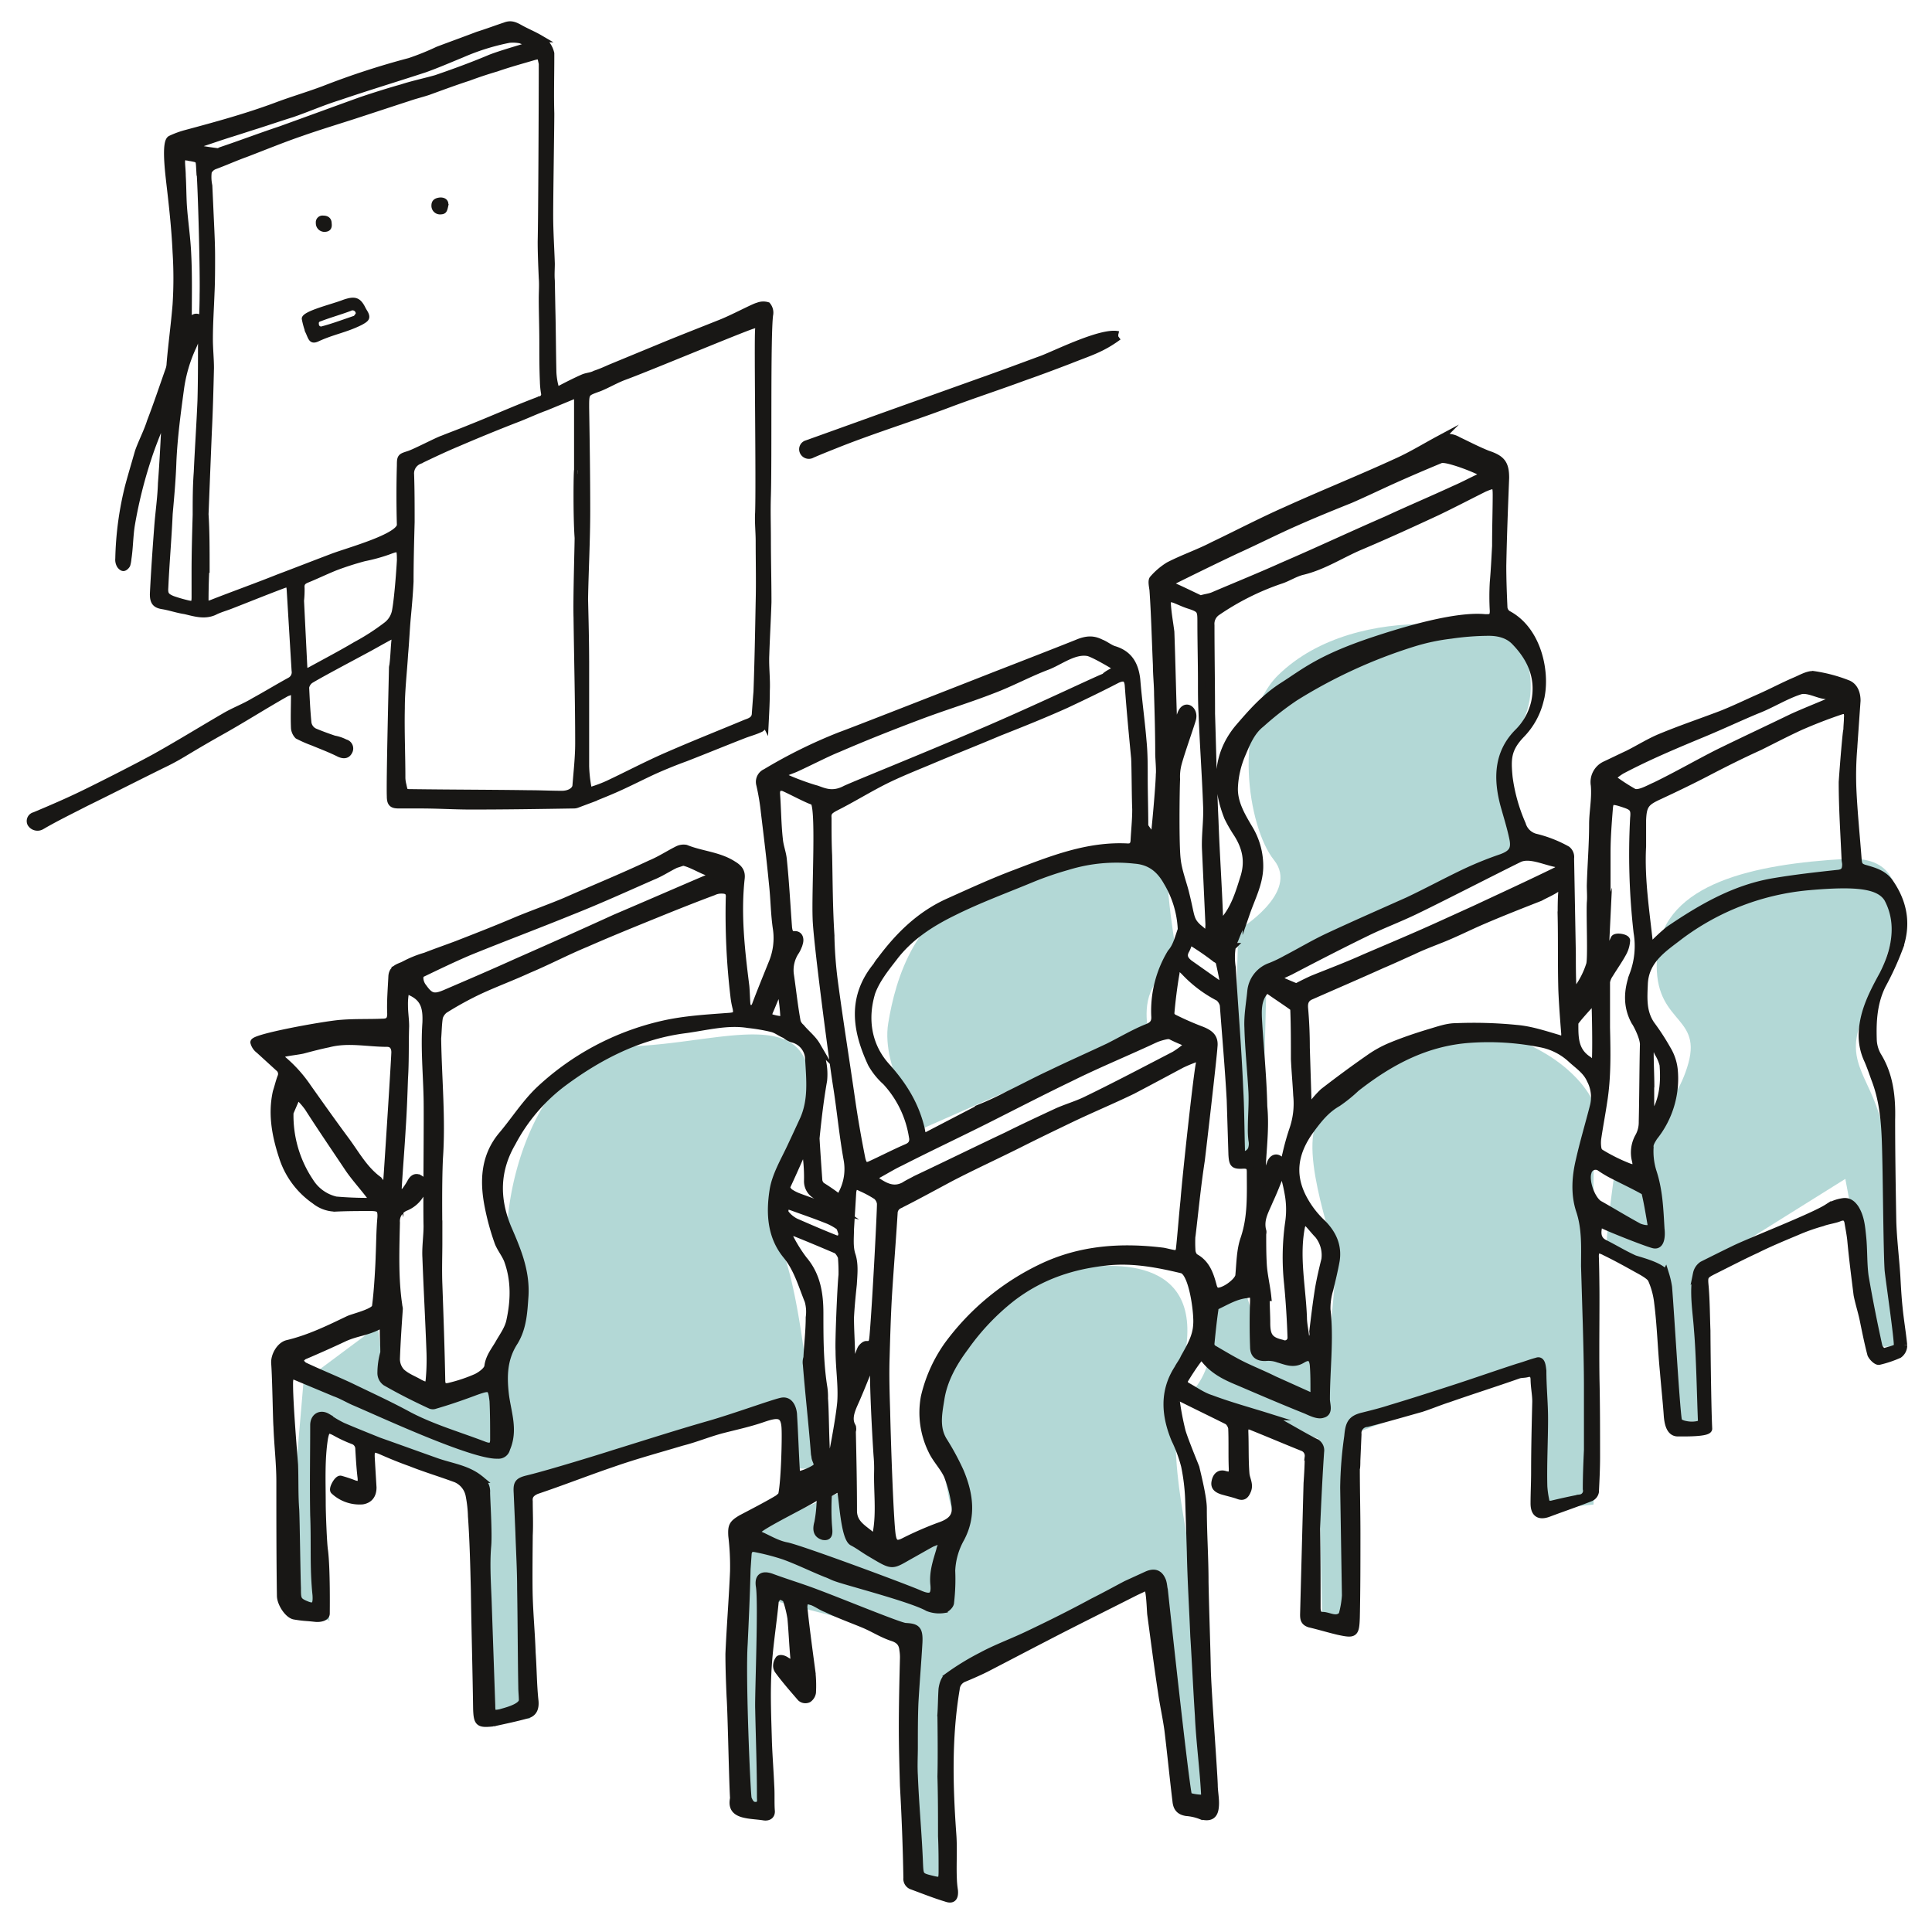 <svg id="LÖSUNGEN" xmlns="http://www.w3.org/2000/svg" viewBox="0 0 520 520"><defs><style>.cls-1{fill:#b3d8d6;}.cls-2,.cls-3{fill:#181715;stroke:#181715;stroke-miterlimit:10;fill-rule:evenodd;}.cls-2{stroke-width:2px;}</style></defs><path class="cls-1" d="M101.66,356.93l2,15,31.88,1.7a115,115,0,0,0,1.23-34.7c-2.47-18.12,8.21-56.54,32.81-57.31s49-11.78,48.42,12.08c-.46,23.86-15.31,28-8.5,40.59,6.8,12.39,10.21,61.18,10.21,61.18l-9-.46,1.55-16.58-69.94,19.83.31,64.44-13.46-1.54-2.63-61L84.8,383.89l3.87,52.35-12.07-4.8,5.1-59.64Z"/><path class="cls-1" d="M248.19,303.8s-11.14-16-9.13-28.35,7.42-30.36,26.15-37.18c19-7,47.5-20.13,49-.93,1.4,19.37,4.64,20.61-1.39,25.41S309,277,309,277Z"/><path class="cls-1" d="M331.58,310.93l1.7-60.57s16.71-10.07,9.6-18.9S331.58,194,344,181.73c21.35-20.91,63.75-13.94,66.53-5.57s1.86,16.42-4.64,24.16,2.78,31.14,2.78,31.14l-67.76,31.13-1.24,49.73Z"/><path class="cls-1" d="M226.37,401.55l3.25,13.16,13.61.16,15.17-.78s-11.14-31.6-.78-48.33,16.4-21.37,28.63-23.7c12.22-2.48,38.37-4.65,32.49,23.55-6,28.19,1.39,43.06,2.48,62.58.92,19.52,6.49,58.25,6.49,58.25L319.82,488l-7.73-65.06-56.63,28.35,1.85,57.63-11.45-1.24V440.58L209,431l-5.26,54.84-3.09,2.63-2.79-74.67Z"/><path class="cls-1" d="M335.45,348.41l5.26,17.2,16.4.93s2.63-22.46,2.32-27.42c-.31-5.11-11.45-33-3.09-39.81s35.28-25.1,50.75-19.83,25.84,17.66,22.9,26.95c-2.63,9.14.31,34.7.46,41.36,0,6.51-1.55,57.16-1.55,57.16l-15.31,1.55.77-39.34-51.68,19.36,2.17,49-9-.62-1.08-47.71-35.28-11.62s3.1-1.7,5.26-7.59c2.17-5.73,2-15.33,2-15.33Z"/><path class="cls-1" d="M434.47,316.35s-2.16,14.87-2,18.59c.31,3.56,15.47,8.05,15.47,8.05l3.41,39.35,6.34.46L458.76,341l37.91-23.7,8.51,45.07,4.8.16s-.47-44.15-3.1-58.09c-2.63-14.1-10.83-17.82-5.72-30.05s20.42-44.62-4.33-43.22-48.74,6.5-50.75,25.4c-1.86,19.06,12.07,16.11,8.35,29.59s-13.92,17.5-10.67,23.24c3.56,5.73-9.29,7-9.29,7Z"/><path class="cls-2" d="M226.83,392.25a8.62,8.62,0,0,1-.31-1.55,9.16,9.16,0,0,1-.77,1.86,2.74,2.74,0,0,0-.15,1.09c0,.15.31.46.62.62.15,0,.46-.31.61-.47.16-.31,0-.62,0-1.55Zm85.41-165.44c.16.62,0,1.24.16,1.7a8.57,8.57,0,0,0,1.08,1.24,5.4,5.4,0,0,1,.31-1.55,2.18,2.18,0,0,0-.16-1.39c-.15-1.08-.31-2.32-.46-3.41C312.86,224.64,312.55,225.88,312.24,226.81Zm-101.19,47.4a50.55,50.55,0,0,0-.77-7c0-.31-.47-.62-.62-.77-.16.31-.46.46-.46.77-.78,1.71-1.4,3.41-2.17,5.11-.31.93-.16,1.55.77,1.71a12.87,12.87,0,0,0,2.32.46C210.28,274.68,210.9,274.37,211.05,274.21Zm233.18,18.5,0,6.77c0,.31.31.62.47.93.15-.31,1.26-1.88,1.42-2.19,1.7-3.71,1.85-7.74,1.55-11.62a11.63,11.63,0,0,0-1.4-3.25c-.15-.15-.76-2.64-.92-2.79,0,.31-1.26,2.42-1.26,2.58,0,3.25.18,6.39.18,9.34ZM226.68,332c-.31-.77-.47-1.7-.93-2a15.1,15.1,0,0,0-3.56-1.86c-3.09-1.24-6.34-2.32-9.28-3.41-.47-.15-1.08-.15-1.7-.31.15.78-.16,1.71.15,2.17a8,8,0,0,0,2.79,2.32c3.56,1.55,7.11,3.1,10.67,4.5C226.06,333.85,226.52,333.23,226.68,332Zm93.61-79.31a2.52,2.52,0,0,0-.31.77,9.1,9.1,0,0,1-.78,2.17c-.92,1.55-.46,2.64.93,3.72l8.51,6c.16.16.78-.31.78-.31-.31-2-.78-4.18-1.24-6.19a2.36,2.36,0,0,0-.93-.78,70.46,70.46,0,0,0-6-4.18,3.28,3.28,0,0,0-.93-1.24ZM429.37,270.8a8.45,8.45,0,0,1,0-2,8.11,8.11,0,0,1-1.55,1.7c-.15.16-4,4.34-4,4.81,0,3.71-.16,7.43,3.56,9.91.62.31,1.39,1.7,1.85,2.17.47-.78.31-11.93.16-16.58ZM216.62,310.31c-.62.46-1.08.62-1.24.93-1.23,2.78-2.47,5.57-3.71,8.21-.15.3.47,1.08.77,1.39a11.22,11.22,0,0,0,2.33,1.24c3.24,1.24,6.65,2.32,9.74,3.56.47.16.93.16,1.55.31-.46-.31-.77-.77-1.39-1.24-1.7-1.08-3.41-1.86-4.95-2.94a4.33,4.33,0,0,1-2.32-4,44.08,44.08,0,0,0-.31-6.2,2.2,2.2,0,0,1-.47-1.23Zm227.8,19.15c-.46-2.64-.93-5.58-1.55-8.21a1.05,1.05,0,0,0-.61-.78c-2.17-1.24-5.62-2.88-7.79-4a28.83,28.83,0,0,1-3.71-2.17,2.14,2.14,0,0,0-3.4,1.24c-.78,2.33.92,7.13,2.94,8.52,3.55,2,7.11,4.18,10.83,6.2.77.31,3.43,1.15,3.43-.55ZM356.65,339a8.72,8.72,0,0,0-1.86-6.66c-.93-.93-1.86-2.17-2.78-3.1a4.56,4.56,0,0,0-1.09-.77,5.31,5.31,0,0,1-.62,1.39c-1.7,8.21.16,16.42.47,24.79,0,1.7.46,3.56.62,5.42.15.47.62.78.93,1.09.3-.47.77-.93,1.08-1.4a4.32,4.32,0,0,0,0-1.39c.46-3.88.93-7.75,1.55-11.62.46-2.63,1.08-5.27,1.7-7.75ZM235.19,368.24c0-.46-1.08-.62-1.24-.15-1.08,2.63-2.17,5.42-3.25,7.9-.93,2.32-2.74,5.21-1.5,7.69a1.81,1.81,0,0,1,.15,1.55c.16,7.28.31,14.25.31,21.37,0,3.26,2.28,4.55,4.6,6.41,1.08.77,1.55,1.08,1.7-.78.93-5.42.16-10.84.31-16.26a38.93,38.93,0,0,0-.15-4.18c-.47-7-1.09-19.68-.93-23.55Zm106-19.05a.58.58,0,0,0-.46.15c0,2.17.16,4.49.16,6.66,0,3.57.77,4.81,4.17,5.58a1.71,1.71,0,0,0,2.48-1.55c-.16-4.8-.47-9.76-.93-14.56a66.22,66.22,0,0,1,.31-16.58,24,24,0,0,0,0-6.66,45.89,45.89,0,0,0-1.39-6.19c-.16-.31-.16-.62-.31-.93-.16.31-.47.62-.62.93-.93,2.48-1.86,4.8-2.94,7.12-1.08,2.64-2.63,5-1.86,8.06.16.31,0,.77,0,1.08,0,2.64,0,5.27.16,8.06s.93,5.88,1.23,8.83Zm98.41-136c1.39.77,4.18-.93,6-1.71,5.73-2.78,11.3-6,16.87-8.82,6.65-3.26,13.3-6.36,20-9.61,3.09-1.39,6.19-2.63,9.44-4,.46-.15.62-.77.92-1.08-.3-.31-.77-.78-1.08-.78-2.16,0-5.19-2-7.36-1.24-3.86,1.24-7.83,3.76-11.54,5.16-4.8,2-9.36,4.16-14.37,6.24-7.46,3.1-14.8,6.15-22.08,10a17.92,17.92,0,0,0-2.63,2,54.89,54.89,0,0,0,5.84,3.84ZM335.45,348.41c-2.94.31-5.42,1.86-8.05,3.1a1.13,1.13,0,0,0-.46.93c-.46,3.1-.77,6.2-1.08,9.29a1.59,1.59,0,0,0,.62,1.24c2.94,1.71,5.72,3.41,8.66,4.81,2.63,1.24,5.26,2.32,7.74,3.56l9.28,4.18c1.08.47,1.7.31,1.55-1.08,0-2.33,0-4.65-.16-6.82s-1.08-2.94-3.09-1.7c-2.32,1.39-4.18.46-6.35-.16a7.76,7.76,0,0,0-3.24-.46c-2.17.15-3.41-.62-3.41-2.79-.15-4-.15-8.37,0-12.39,0-1.4,0-2.17-2-1.71Zm-98.4-24.32a3.27,3.27,0,0,0-1.09-2.17,29.47,29.47,0,0,0-4.33-2.32c-1.39-.77-2-.15-2.17,1.24l-.61,10.07c0,2.32-.31,4.8.46,7,.77,2.48.46,5.11.31,7.74-.31,2.95-.62,6.05-.77,9,0,3.56.3,7.28.3,10.69.16.77.31,1.55.47,2.32.31-.77.93-1.55,1.24-2.32s.62-1.71.93-2.33c.3-.46.92-1.08,1.39-1.08,1.7.15,1.7-.93,1.85-2.32.78-9.14,2-33.15,2-35.48Zm-10.37,19.37a47,47,0,0,0-.16-5.12,4.92,4.92,0,0,0-1.23-1.86c-4-1.7-8-3.4-12.07-5-.47-.16-.78-.16-1.24-.31.15.46,0,1.08.31,1.39a38.93,38.93,0,0,0,4,6.51c3.56,4.18,4.33,9.14,4.33,14.4,0,6.67,0,13.48,1.09,20.14a17.4,17.4,0,0,1,.15,2.79c.31,4,.24,12.32.7,16.34,0,.31.31.62.47.93a4.51,4.51,0,0,0,.77-.93c.77-3.72,2.24-11.69,2.55-15.41.31-4.49-.46-9.14-.46-13.79-.16-2.63.46-17,.77-20.13Zm113.1-31.3-.31,5.58c0,.31.16.47.31.78.16-.16.47-.47.47-.62.62-1.55,1.08-3.1,1.7-4.65.31-1.09,1.24-2,2.32-1.24,1.86,1.24,1.55-.31,1.86-1.24a67.15,67.15,0,0,1,1.85-6.66,21.43,21.43,0,0,0,1.09-9.3c-.16-3.25-.47-6.5-.62-9.75,0-4.34,0-8.83-.16-13,0-.46-.15-1.08-.62-1.24-2.16-1.54-4.33-2.94-6.5-4.49-.15-.15-.61.31-.77.47-2,2.32-1.86,5.26-1.7,8.21.46,7.59,1.24,15.18,1.39,22.77.47,4.8,0,9.6-.31,14.4ZM183.91,232c-.62.15-1.39.46-2,.62-2,.93-4,2.32-6.34,3.25-7.43,3.26-14.55,6.51-22,9.45-9.13,3.72-18.26,7.13-27.39,10.85-4.33,1.85-8.51,3.87-12.69,5.88-.93.47-.55,2.58.38,3.66,1.85,2.64,2.94,2.95,5.88,1.71,6.49-2.79,13-5.58,19.49-8.52,8.82-3.88,17.48-7.75,26.3-11.78,8.36-3.56,16.87-7.28,25.22-10.84.31-.15.62-.62.93-.77-.31-.31-.62-.78-1.08-.78C188.93,234.25,186.08,232.44,183.91,232Zm42.46,169.57c-.15-.47-.62-.78-.93-1.09-.31.47-2.38,1.31-2.54,1.78a69.4,69.4,0,0,0,0,7.9c.16,2.17.53,3.64-1.33,3.33-1.54-.46-2-1.55-1.39-3.71a36.92,36.92,0,0,0,.62-5.89c0-1.08-.62-1.39-1.55-.77-1.7,1.23-12.22,6.35-14.85,8.36-.93.77-.77,1.24.15,1.7,2.48,1.09,4.65,2.48,7.28,2.95,4.64,1.08,32.49,11.46,35.58,12.85s4.33.78,4-2.47.61-6.05,1.54-9.14a5.77,5.77,0,0,1,.62-1.71c.31-1.08-.15-1.24-1.08-.93-.62.16-1.24.47-1.7.62-1.71.93-3.56,2-5.26,2.95-5.88,3.25-4.8,3.56-11.61-.47-1.55-.93-2.94-2-4.49-2.79C227.3,413.78,226.83,403.56,226.37,401.55ZM348.91,265.69s3.25-1.7,4.8-2.32c4.64-1.86,9.13-3.56,13.61-5.58,6.5-2.79,13.15-5.57,19.65-8.52l10.21-4.64c7.28-3.41,14.39-6.67,21.67-10.23.46-.15.77-.77.92-1.24a1.58,1.58,0,0,0-.92-.77c-3.25-.62-7.28-2.64-10.06-1.24-6,2.94-22,11.15-28.16,14.09-4.18,2-8.36,3.57-12.53,5.58-7,3.41-13.62,6.82-20.43,10.38-.77.46-3.25,1.39-4,2.17C344.73,264,348.91,265.69,348.91,265.69ZM103.36,364.06c0-2.33-.15-4.18-.15-6,0-1.09-.31-1.55-1.55-1.09-3.09,1.55-5.82,1.69-8.92,3.08-2.93,1.4-7.95,3.63-10.89,4.87-.61.31-.92.93-1.54,1.39a10.34,10.34,0,0,1,1.39,1.24c3.56,1.71,9.13,4,12.69,5.69,5.11,2.48,10.52,4.95,15.63,7.74,6.5,3.41,13.61,5.43,20.42,8.06,1.7.62,2.48.15,2.48-1.55,0-3.41,0-6.82-.16-10.38-.46-3.87-.77-4-4.64-2.63-3.71,1.39-7.27,2.63-11,3.71a1.64,1.64,0,0,1-1.23,0c-4-1.85-8.05-3.87-12.07-6.19a3,3,0,0,1-1.24-2.48,20.09,20.09,0,0,1,.77-5.42ZM314.1,278.7a16,16,0,0,0-2.79.78c-1.08.46-2.32,1.08-3.4,1.55-6.81,3.1-13.46,5.88-20,9.14-7.74,3.72-15.47,7.74-23.21,11.62-7.43,3.71-15,7.28-22.28,11-2,.93-4,2.17-6,3.26-1.09.62-1.24,1.39-.16,2,2.32,1.55,4.49,2.48,7.12,1.09.93-.62,2-1.09,3.09-1.71,8.2-3.87,16.4-7.9,24.6-11.77,4.34-2.17,8.67-4.18,13-6.2,2.63-1.24,5.42-2,8.05-3.25,8-3.87,15.93-8.06,24-12.24A23.38,23.38,0,0,0,320,281c-1.7-.78-3.41-1.4-5.11-2.33ZM301,180c-.16-.31-6.86-4.27-8.26-4.43-3.71-.62-7.58,2.48-10.83,3.72-4.95,1.86-9.75,4.49-14.7,6.35-6.34,2.48-13,4.49-19.65,7-7.42,2.79-14.85,5.73-22,8.83-2.78,1.09-7.58,3.57-11.29,5.27-.93.46-4.49,1.55-3.87,2,.93.78,6.86,3,9.34,3.65,1.85.62,4.17,1.86,7.58.16,1.39-.78,21.2-8.68,39.14-16.42,15-6.51,28.47-13,30.95-13.94C297.7,181.58,300.33,180.34,301,180Zm15.78,51.27c.31,3.1,1.7,6.66,2.32,9.3,1.55,6.19,1.08,7,3.4,9.14a17.61,17.61,0,0,1,2.48,2.32,11.76,11.76,0,0,0,.46-3.25c-.31-6.82-.62-13.48-.93-20.3-.15-3.71.47-7.59.31-11.46-.31-8.52-.92-16.73-1.23-25.09-.16-2.79-.16-5.58-.16-8.52,0-5.27-.15-10.54-.15-15.8,0-3.41,0-3.72-3.41-4.81-1.39-.46-2.63-1.08-3.86-1.55a8.43,8.43,0,0,1-1.86-.61v2c.15,2.48.62,5,.93,7.43.31,8.52.46,16.73.77,25.25,0,.16.16.47.16.62.15-.15.3-.31.46-.46a30.22,30.22,0,0,0,1.39-3.25c1.08-3,3.56-1.24,3.1,1.08,0,.47-2.94,8.68-3.87,12.08a13.71,13.71,0,0,0-.47,4.34c-.15,3.41-.31,17.66.16,21.53Zm6.34-70c1.39-.46,2.32-.46,3.41-.92,6.19-2.64,12.68-5.27,18.87-8.06,9.29-4,18.57-8.36,27.85-12.39,6-2.79,12.23-5.42,18.26-8.21,2.17-.93,4.49-2.17,6.81-3.26,1.08-.62,1.24-1.08,0-1.54a53.69,53.69,0,0,0-6.35-2.48c-1.08-.31-3.48-1.12-4.41-.66-4.48,1.86-8.82,3.72-13.3,5.74-3.72,1.7-7.28,3.4-10.83,4.95-5,2-9.91,4-14.86,6.2-5.26,2.32-10.52,5-15.93,7.44-5.88,2.78-11.92,5.73-17.8,8.67-.15,0-.15.62-.15.62,2.32.93,6.11,2.82,8.43,3.9ZM115,295.12c-.16-6.5-.78-13.16-.31-19.82.15-3.72-.31-6.51-3.87-8.21-1.39-.78-1.86-.62-1.86.77a17.4,17.4,0,0,0-.15,2.79c0,1.86.31,3.72.31,5.58-.16,4.64,0,9.45-.31,14.09-.15,4.49-.31,9-.62,13.48-.31,5.42-.77,10.84-1.08,16.26,0,.47.31.78.46,1.24a3.62,3.62,0,0,0,1.39-.62,18.74,18.74,0,0,0,1.55-2.32c.47-.93,1.24-1.86,2.48-1.08a2.1,2.1,0,0,1,.77,2.94,8.27,8.27,0,0,1-4.49,4.65,4.07,4.07,0,0,0-2.63,4.18c-.15,7.28-.46,14.87.62,22.15,0,.31.16.78.16,1.09-.31,4.49-.62,9-.78,13.47a5.19,5.19,0,0,0,1.4,3.57c1.54,1.39,3.4,2,4.95,2.94,2.16,1.08,2.47.77,2.63-1.4a59.42,59.42,0,0,0,.15-7.43c-.31-8.37-.77-16.58-1.08-24.94-.16-2.79.31-5.73.31-8.52-.16-6.35.15-29.43,0-34.86Zm317.49-48.79-.46,9.45c0,.31.31.62.31,1.08.31-.31.62-.46.77-.77a31.7,31.7,0,0,1,1.39-3.41c.31-.77,3.25-.31,3.25.46a7.82,7.82,0,0,1-.93,3.26c-1.08,2-2.32,3.72-3.55,5.73a5.4,5.4,0,0,0-.93,2.17v12.24c.15,6.66.31,13.47-.78,20.13-.46,3.1-1.08,6.35-1.54,9.45a9.13,9.13,0,0,0,0,2.95,1.76,1.76,0,0,0,.77,1.24,48.13,48.13,0,0,0,7.43,3.71c2,.78,2.47.31,2-1.7a8.73,8.73,0,0,1,.93-6.51,7.94,7.94,0,0,0,.92-3.87c.16-6.82.16-13.79.31-20.6.16-2-2-6-2.32-6.35-2.32-4.19-2-8.52-.46-12.71a21.89,21.89,0,0,0,1.08-11.3,185.42,185.42,0,0,1-.93-30.83c.31-2.79-.46-3.1-3.25-4s-3.24-.62-3.4,1.55c-.31,3.87-.62,7.9-.62,11.93v16.73ZM219.56,306c.16,2.94.47,7.43.78,11.77a2.51,2.51,0,0,0,.77,1.4c1.24.77,2.63,1.7,3.87,2.63a1.08,1.08,0,0,0,1.7-.62,14.09,14.09,0,0,0,1.39-9c-1.24-6.81-1.85-13.78-2.94-20.44-1.08-7-5.26-38.58-5.41-44.46-.31-8.06,1.08-31-.78-31.6s-5.57-2.64-8-3.72c-1.09-.31-2,0-2,1.55.31,4,.31,8.36.77,12.39.15,1.86.93,3.72,1.08,5.58.62,6,.93,12.08,1.4,18.28.15.93.3,1.86,1.54,1.86,1.39-.16,1.7,1.08,1.39,2.16a8.86,8.86,0,0,1-.92,2.17,9.12,9.12,0,0,0-1.55,6.2c.62,4.18,1.08,8.67,1.86,12.86a3.48,3.48,0,0,0,1.08,1.55c1.39,1.7,3.09,2.94,4.18,4.8a16.57,16.57,0,0,1,1.85,9.45c-.77,4.33-1.39,9.14-2,15.18Zm101.19,26.49a33.28,33.28,0,0,0,0,3.87,2.91,2.91,0,0,0,.78,2c3.24,1.71,4.17,4.81,5,7.9a2.37,2.37,0,0,0,.77,1.24c1.7.62,6-2.48,6.19-4.18.31-3.25.31-6.82,1.39-9.91,2-5.89,1.7-11.78,1.7-18,0-1.4-.46-1.86-1.85-1.86-2.63.15-2.94-.16-3.1-2.79-.15-4.8-.31-9.91-.46-14.72-.47-8.52-1.24-17.19-1.86-25.56a4,4,0,0,0-1.24-2,33.91,33.91,0,0,1-9.28-7c-1.55-1.55-2.17-1.39-2.32.46-.62,3.57-1.08,7.29-1.39,10.85a1.55,1.55,0,0,0,.92,1.24,78.33,78.33,0,0,0,7.43,3.25c2.32.93,3.56,2,3.25,4.49-.15,2.79-3.09,28-3.4,30.52-1.09,7.13-1.7,13.63-2.48,20.14ZM78,299.46a31.93,31.93,0,0,0,5.41,18.59,11.19,11.19,0,0,0,7,5,99.49,99.49,0,0,0,11.76.31c1.08,0,1.54-.47,1.7-1.55.15-2.17.31-4.34.46-6.51.47-7,1.86-28.5,2-32.06,0-1.4-.61-2.48-2.16-2.48-5.26,0-10.52-1.24-15.78.15-2.32.47-4.65,1.09-7,1.71-1.54.31-3.09.46-4.64.77-1.24.31-1.55,1.24-.46,2a36.46,36.46,0,0,1,6.5,7.28c3.4,4.8,6.8,9.6,10.36,14.4,2.63,3.57,4.8,7.59,8.51,10.38a3.4,3.4,0,0,1,.93,4c-.77,1.7-1.86,1.86-2.94.46-1.86-2.47-4-4.8-5.72-7.28-3.72-5.57-7.43-11-11-16.57A20.19,20.19,0,0,0,80,294.81Zm342.25-53.13c0-2,0-4.18.15-6.2,0-1.24-.31-1.55-1.54-.93-1.4.93-2.94,1.55-4.34,2.33-5.1,2-10.21,4-15.31,6.19-4,1.71-7.89,3.72-11.92,5.27-2.32.93-4.79,1.86-7,2.94-2.79,1.24-5.42,2.48-8.36,3.72-6.18,2.79-12.68,5.58-19,8.37-1.54.62-2,1.7-1.85,3.4.31,3.41.46,7.13.46,10.54.16,5,.31,10.07.47,14.87a3.81,3.81,0,0,0,.3,1.24A7,7,0,0,0,353.4,297a27.77,27.77,0,0,1,2.78-3.09c4-3.1,8.2-6.2,12.23-9a30,30,0,0,1,6.19-3.41c3.4-1.39,6.65-2.48,10.21-3.56,2.16-.62,4.64-1.55,7-1.55a116.76,116.76,0,0,1,16.4.47c3.71.31,7.43,1.54,11.14,2.63,1.7.62,1.86.31,1.86-1.24-.31-3.87-.62-7.9-.78-11.77C420.24,259.65,420.39,253,420.24,246.33Zm76.9-49.88c0-1.09.15-2.17.15-3.25q.24-2.56-1.86-1.86c-3.71,1.24-7.27,2.63-10.83,4.18-3.71,1.7-7.27,3.56-11,5.42-4.8,2.17-9.44,4.49-14.24,7-4.17,2.17-8.35,4.18-12.68,6.2-3.72,1.7-4.49,2.48-4.64,6.66v7c-.47,8.83.92,17.5,1.85,26.18.16.93.47.93.93.31a55.06,55.06,0,0,1,4.33-4c8.82-6,17.95-11.31,28.63-13,5.57-.93,11.14-1.55,16.86-2.17,1.7-.15,2.17-.93,2.17-2.48,0-.46-.16-.93-.16-1.39-.31-7-.77-13.79-.77-20.76.31-4.65,1.08-13.94,1.24-13.94ZM402.6,146.88c0-5.27.16-9.61.16-13.63,0-2.95-.31-3.1-3.25-1.86-4.34,2.17-8.51,4.34-12.69,6.35-7,3.25-13.77,6.35-20.73,9.29-5.11,2.17-9.75,5.27-15.32,6.66-2.17.47-4.18,1.86-6.19,2.48a69.92,69.92,0,0,0-17,8.52,3.86,3.86,0,0,0-1.7,3.57c0,8.05.15,16,.15,23.85.31,9.61.47,19,.93,28.81.31,8.83.93,17.51,1.24,26.34,0,.46.31.77.46,1.24l.93-.93c2.63-3.1,3.87-7,5.11-11,1.54-4.49.77-8.37-1.71-12.24A39.71,39.71,0,0,1,330.5,220c-3.4-8.52-3.1-16.88,2.78-24,3.72-4.33,7.12-8.21,11.92-11.3,5.88-3.72,9.9-7.44,24.91-12.4s24.29-6.5,29.55-6c1.39,0,2.32.16,2.32-1.86a66.61,66.61,0,0,1,0-7.74c.31-3.57.47-7.13.62-9.76ZM118.06,334.16c0,3.72-.15,7.59,0,11.46.31,8.68.62,17.2.78,25.87,0,1.55.62,2,2,1.71a42.26,42.26,0,0,0,7.42-2.48c1.24-.62,2.94-1.86,3.1-2.94.31-2.64,2-4.5,3.09-6.51,1.09-1.86,2.32-3.56,2.79-5.58,1.24-5.57,1.39-11.15-.62-16.57-.62-1.55-1.86-3.1-2.48-4.65a66.44,66.44,0,0,1-2.63-9.45c-1.39-6.81-1.23-13.48,3.41-19.21,3.56-4.18,6.34-8.67,10.21-12.39a71.82,71.82,0,0,1,33.11-17.66c6-1.39,12.07-1.7,18.26-2.17,1.55-.15,2-.46,1.7-2.17a22.6,22.6,0,0,1-.62-3.4,188.42,188.42,0,0,1-1.24-26.34c.16-1.7-.62-2.17-2.16-2.17A4.94,4.94,0,0,0,192,240c-5,1.86-10.06,3.87-15,5.88-6.5,2.64-13,5.27-19.34,8.06-5.26,2.17-10.21,4.8-15.47,7-4.33,2-9,3.72-13.31,5.73a88.92,88.92,0,0,0-9.28,5.11,4.32,4.32,0,0,0-1.39,2c-.31,1.86-.31,3.87-.47,5.73.16,10.84,1.24,21.69.47,32.37-.31,7.44-.16,14.88-.16,22.31ZM305.43,203.88c-.62-6.5-1.23-12.85-1.7-19.36-.15-2-1.08-2.63-3.25-1.55-4.48,2.33-9,4.49-13.61,6.66-5.88,2.64-11.76,5-17.95,7.44-6.19,2.63-12.53,5.11-18.72,7.74-3.72,1.55-7.58,3.1-11.14,4.81-4.8,2.32-9.44,5.26-14.39,7.74-1.39.78-2,1.24-1.86,2.79,0,3.25,0,6.66.16,10.07.15,7,.15,14.1.61,21.38a112.08,112.08,0,0,0,.93,12.54c1.4,10.54,3.1,21.07,4.64,31.76.78,5.42,1.71,10.69,2.79,16.11.31,1.08.62,2.17,2.17,1.55,3.4-1.55,6.65-3.25,9.9-4.65,1.55-.62,2-1.7,1.55-3.41a28.22,28.22,0,0,0-7.12-14.4,18.88,18.88,0,0,1-3.87-4.81c-4.18-9-5.57-17.81,1.39-26.33a9.57,9.57,0,0,1,1.09-1.55c4.95-6.66,10.67-12.24,18.25-15.64,5.88-2.64,11.92-5.43,18.11-7.75,9.74-3.72,19.49-7.59,30.17-7,1.08,0,1.54-.46,1.7-1.55.15-2.94.46-5.73.46-8.67-.15-3.1-.15-12.09-.31-14ZM240.14,413.47c.31,2,1.24,2.48,3.25,1.4a93,93,0,0,1,9.13-4c3.25-1.08,5.26-2.48,4.49-6.2a32.49,32.49,0,0,0-2-7.59c-1.08-2.32-3.09-4.33-4.17-6.66a23.15,23.15,0,0,1-2-14.4A39.4,39.4,0,0,1,255.15,362,67.37,67.37,0,0,1,280.68,341c10.21-4.8,21-5.58,32.34-4.19.92.16,2,.47,2.94.62s1.39-.31,1.54-1.23c.47-4.34.78-8.83,1.24-13.17.46-6.2,3.56-34.7,4.18-37,.15-.78,0-1.55-1.24-1.09a37.9,37.9,0,0,0-3.71,1.55c-4.34,2.32-8.67,4.65-13.16,7-5.41,2.63-11.14,5-16.86,7.75-4.49,2.16-9,4.33-13.62,6.66-6.18,3.1-12.53,6-18.56,9.14-4.64,2.48-9.13,4.95-13.77,7.28a2.43,2.43,0,0,0-1.4,2.17c-.46,7.43-1.08,15-1.54,22.46-.31,5.42-.47,11-.62,16.42-.16,4.8,0,9.76.15,14.56.16,7.74.93,30.52,1.55,33.61ZM318,250.2a27.18,27.18,0,0,0-3.87-12.86c-2-3.56-4.64-5.57-8.67-5.88a44.83,44.83,0,0,0-18.1,1.7,90.74,90.74,0,0,0-9.13,3.1c-7.42,3.1-14.7,5.73-21.81,9.29-6,2.95-11.76,6.67-15.94,12.24-2.17,2.79-4.64,5.89-5.88,9.3-2.17,7.12-1.08,14.4,4,20,4.49,5,7.74,10.22,9.29,16.73.46,2.48.46,2.48,2.78,1.24l13.46-7a78,78,0,0,0,7.27-3.41c3.87-1.86,7.59-3.87,11.3-5.58,5.11-2.48,10.37-4.8,15.63-7.28,3.4-1.7,6.8-3.72,10.21-5.11,1.7-.62,2.47-1.39,2.32-3.25a30.2,30.2,0,0,1,4.33-17C316.73,254.69,317.19,252.37,318,250.2Zm13.61,4.65a17.06,17.06,0,0,0,0,5.58c.62,10.84,1.55,21.68,2,32.53.31,5.42.31,11,.47,16.26,0,.78-.16,1.71,1.24,1.55a2.71,2.71,0,0,0,1.54-1.39,4.58,4.58,0,0,0,.16-2.48,22.25,22.25,0,0,1-.16-3.26c0-3.25.31-6.5.16-9.75-.31-5.74-.93-11.47-1.09-17.35-.15-3.26.47-6.51.78-9.76a7.86,7.86,0,0,1,5.26-6.66,34.36,34.36,0,0,0,4.18-2c3.86-2,7.73-4.34,11.76-6.19,7-3.26,14.08-6.36,21-9.45,5.26-2.48,10.67-5.43,15.93-7.9a94.68,94.68,0,0,1,9.29-3.72c2.94-1.09,3.71-2.33,3.09-5.27s-1.54-5.88-2.32-8.67c-2-7.28-1.86-14.25,3.71-19.83a16.66,16.66,0,0,0,4.49-8.06c1.39-6.5-.93-11.77-5.26-16.26-1.86-2-4.49-2.64-7.12-2.64a72.89,72.89,0,0,0-10.21.78,56.22,56.22,0,0,0-10.21,2.17,137.27,137.27,0,0,0-31.72,14.56,80.85,80.85,0,0,0-9.13,7.12c-2.78,2.17-4,5.43-5.26,8.37a25.37,25.37,0,0,0-2,8.83c-.15,4,1.86,7.44,3.87,10.84A19.49,19.49,0,0,1,339,233.63c-.16,4.33-2.17,8.05-3.56,12.08A96.84,96.84,0,0,0,331.58,254.85Zm155.5-16.27a67.82,67.82,0,0,0-35,13.33c-4.18,3.25-9.28,6.35-9.59,12.85-.16,3.88-.46,7.59,1.86,11a63.18,63.18,0,0,1,4.33,6.66,13.25,13.25,0,0,1,1.85,5.42A25,25,0,0,1,445.15,306c-.46.77-1.24,1.86-1.08,2.79a18.37,18.37,0,0,0,.77,6.5c1.7,5.11,1.86,10.23,2.17,15.49.15,1.09.31,4.81-2,4.19s-12.06-4.5-13.46-5.27c-.77-.31-1.39-.47-1.39.77-.31,1.71-.15,3.26,1.7,4.19,2.79,1.39,5.26,2.94,8.05,4.18,1.24.46,7.74,2,8.35,4.18a22.72,22.72,0,0,1,.78,3.41c.62,7.59,2,31.75,2.63,35.78.15,1.71,6.5,1.86,6.34.47-.31-7.28-.46-17.66-1.08-24.79-.31-4.8-1.34-10.29-.26-15.09a3.71,3.71,0,0,1,1.55-2.33c2.47-1.24,6-3,8.65-4.28,4.48-2.17,21.08-8.62,24.95-11.1a10.29,10.29,0,0,1,4.28-1.61c1.54-.21,2.45.64,3.22,1.73,1.55,2.48,1.71,5.26,2,8.05.31,3.25.16,6.82.62,10.23,1.09,6.35,2.32,12.54,3.72,18.89A2.77,2.77,0,0,0,507,363.9c.77-.31,3.25-.77,3.71-1.39.31-1.09-2.32-18.74-2.47-20.76-.31-4.49-.47-24.63-.62-30.05-.16-7.28-.31-14.41-2.94-21.22-.62-1.71-1.24-3.57-2-5.27a15.54,15.54,0,0,1-1.4-7.44c.31-5.73,2.94-10.68,5.57-15.49,1.71-3.4,5.73-12.08,1.24-20.44-2.32-3.72-8.51-4.34-21-3.26ZM253.29,461.65c.16-2.32.16-4.65.31-7,.16-1.24.62-2.79,1.55-3.41a69,69,0,0,1,9.13-5.58c4-2.16,8.35-3.71,12.53-5.73,5.88-2.79,11.76-5.73,17.48-8.83,3.1-1.55,5.88-3.09,8.82-4.64l5.42-2.48c2.63-1.24,3.71,0,4.33,1.55.31.93.31,1.86.46,2.32.31,2.94,5.57,51.58,6.5,55.46.16.46,4.49,1.08,4.49.46-.31-7.12-1.39-14.87-1.7-22-.47-7.12-.78-14.25-1.24-21.37-.31-7.59-.77-15-.93-22.62q-.22-7.2-.46-14.41a55.38,55.38,0,0,0-1.09-8.82,38.16,38.16,0,0,0-2.63-7.13c-2.63-6.35-3.24-12.86.78-19.05.46-.93,1.24-1.86,1.7-2.95,1.55-2.79,3.25-5.57,3.4-8.83.31-2.79-1.08-14.09-4-14.87-6.5-1.55-13-2.79-19.65-2.17-9.59.93-18.26,3.72-26.15,9.76a63.16,63.16,0,0,0-12.53,13.17c-3.25,4.34-5.88,9-6.65,14.25-.62,3.87-1.4,7.75.93,11.31a67.82,67.82,0,0,1,4.33,8.05c2.47,5.89,3.4,11.93.15,18a19.36,19.36,0,0,0-2.47,8.68,53.45,53.45,0,0,1-.31,8.52c0,.77-1.09,1.7-1.7,1.86a8.26,8.26,0,0,1-4.34-.47c-4.33-2.48-22-7-24.75-8.05-.93-.31-1.7-.78-2.63-1.09-3.87-1.55-7.58-3.41-11.45-4.8a63.17,63.17,0,0,0-7.74-2c-1.08-.16-1.55.15-1.86,1.24l-.3,4.33c-.16,6.66-.47,13.48-.78,20.14-.62,9.3.78,41.05,1.08,41.67.47,1.09.93,2,2.33,1.86,1.39-.31,1.08-1.39,1.08-2.32,0-7.9-.31-15.65-.47-23.7-.15-3.41.93-29.13.16-33.15-.31-2.33.77-3.1,3.09-2.33,4.18,1.55,8.36,2.79,12.38,4.34,6.65,2.48,22.44,9,23.83,9,2.94.16,3.71.62,3.56,4.19-.31,5.42-.78,10.84-1.09,16.42-.15,3.87-.15,7.74-.15,11.77,0,2.48-.15,5,0,7.59.31,8.06,1.08,15.8,1.39,23.86.16,3.25.16,3.4,3.41,4.18,2.47.62,2.78.46,2.78-2.17,0-3.1,0-6.2-.15-9.45,0-5.27,0-10.84-.16-16.11.16-5.42,0-16.27,0-16.42Zm101-50.5h0c.15,7.13.15,14.41.15,21.53,0,1.24.31,2.17,1.55,2.17,1.7,0,3.71,1.55,5.26-.15a.59.59,0,0,0,.15-.47,25.82,25.82,0,0,0,.78-4.8c-.16-9.76-.31-19.21-.47-29a105.45,105.45,0,0,1,1.09-13.79c.31-3.4.8-4.73,4.2-5.51,2.48-.62,4.95-1.24,7.27-2,5.73-1.71,11.45-3.56,17.18-5.42s11.45-3.88,17.17-5.73c2.17-.62,2.91-1,5.07-1.59,1.24-.46,1.37,1.33,1.52,2.57,0,4.49.45,8.49.45,13,0,5.73-.35,12.41-.19,18.14a24.71,24.71,0,0,0,.46,3.41c.16.93.31,1.55,1.7,1.39,1.86-.46,5.82-1.35,7.67-1.66a2,2,0,0,0,1.71-2.48c0-3.41.15-7,.31-10.53V373.35c0-5.57-.16-11.46-.31-17-.16-5.11-.31-10.38-.47-15.49,0-5.11.31-10.22-1.39-15.18-1.39-4.34-1.08-9,0-13.48,1.08-4.8,2.48-9.44,3.71-14.25a9.93,9.93,0,0,0-.77-7.28c-1.08-2.48-3.25-3.87-5.11-5.57a16.62,16.62,0,0,0-8.2-4.19,71.75,71.75,0,0,0-19-1.24c-11.76.78-21.5,5.89-30.79,13.17a39.84,39.84,0,0,1-4.95,4c-3.25,1.86-5.26,4.49-7.43,7.43-4,5.58-5.26,11.31-2.16,17.66a25.37,25.37,0,0,0,5.41,7.28c2.79,2.79,4.34,6.05,3.72,10.07-.47,2.64-1.09,5.12-1.71,7.75a17.27,17.27,0,0,0-.77,5.42c.93,8.06-.15,16.11-.15,24.17,0,1.39.92,3.56-.93,4-1.24.47-3.1-.46-4.49-1.08-6.19-2.48-12.07-5-18.1-7.59-3.41-1.4-6.66-2.94-9.13-6-.62-.78-1.39-.78-1.86,0-1.39,1.86-2.47,3.56-3.71,5.57a1.56,1.56,0,0,0,.46,1.4c2.32,1.24,4.34,2.79,6.81,3.56,4.95,1.86,10.06,3.25,15,4.8a9.46,9.46,0,0,1,2.17.93c3.55,1.86,7,4,10.67,5.89a2.41,2.41,0,0,1,1.55,2.63c-.46,6.66-.77,13.48-1.08,20.45ZM79.75,370.54c-1.39-.62-1.7-.31-1.86,1.24-.15,4.8,1.18,20.16,1.34,22.49.15,4,0,8.21.31,12.08.15,3.25.31,17.19.46,21.07,0,3.09,0,3.56,2.79,4.64,2.16.78,2.47-.46,2.32-2.79-.78-7.43-.31-13.78-.62-21.37-.16-8.21,0-16.11,0-24.32,0-2.17,1.7-3.26,3.56-2.17a29.48,29.48,0,0,0,4.17,2.48c3.25,1.39,6.35,2.63,9.75,4,5.26,1.86,10.37,3.72,15.63,5.58,4,1.39,8.2,1.86,11.6,4.65a4,4,0,0,1,1.71,3.56c0,1.55.61,11,.3,14.41-.46,5.26,0,10.84.16,16.11.31,9,.62,17.81.93,26.8,0,2.17.31,2.47,2.47,2,.93-.31,5.88-1.39,5.88-3.41,0-1.08-.15-2.32-.15-3.41-.16-8.83-.16-17.66-.31-26.48,0-5-.31-10.23-.47-15.19-.15-3.56-.31-7.28-.46-10.68-.15-2.48.15-3.1,2.63-3.72,5.88-1.4,21.35-6.2,23.21-6.82,8.51-2.63,17.17-5.42,25.84-7.9,6.5-1.86,16.71-5.58,19.34-6.19s3.25,2.63,3.25,3.71c.31,5,.46,10.07.77,15.18,0,.31.62.93.62.93a14.34,14.34,0,0,0,4.49-1.86c1.23-.92.15-1.85,0-2.94,0-.31-.16-.77-.16-1.08-.62-8.06-1.54-16-2.16-23.86a3.81,3.81,0,0,1,.15-1.86c.16-3.56.62-7.12.62-10.84a10.82,10.82,0,0,0-.31-4.49c-1.7-4.19-2.94-8.68-5.88-12.24-4.18-5.11-4.49-11.31-3.56-17.35.62-4.18,3.1-8.21,4.95-12.24,1.09-2.32,2.17-4.65,3.25-7,2.32-5.27,1.7-10.69,1.39-16.26a5.77,5.77,0,0,0-4.48-5.43,5.79,5.79,0,0,1-1.86-1.08c-1.24-.47-2.32-1.4-3.56-1.7a49.27,49.27,0,0,0-6.34-1.09c-5.73-.93-11.3.62-17,1.39-12.22,1.55-23.05,7-33,14.41a48.25,48.25,0,0,0-13.61,16c-4.34,7.43-4.49,15-1.24,22.92,2.47,5.73,5,11.47,4.64,18.28-.31,4.34-.46,8.52-2.78,12.39-2.94,4.5-3.1,9.14-2.48,14.41.62,4.8,2.48,9.45.31,14.41a2.16,2.16,0,0,1-2.32,1.7c-6.65.31-31.87-11.46-38.84-14.41-1.7-.77-3.25-1.7-5-2.32ZM365,395.35c0,5.73.16,11.62.16,17.35,0,7.59,0,15.18-.16,22.62-.15,4.49-.46,4.64-4.79,3.71-2.63-.62-5.11-1.39-7.74-2-1.39-.46-1.55-1.24-1.55-2.48l.93-35.32c.16-2.32.31-4.8.31-7.12a2.4,2.4,0,0,0-1.39-2.48c-4.64-1.86-9-3.72-13.62-5.58-1.39-.62-2.16-.46-2.16,1.24.15,3.72,0,7.75.31,11.46.15,1.4,1.08,2.79.46,4.34s-1.24,1.86-2.48,1.4-2.78-.78-4.33-1.24c-1.39-.47-2.16-1.09-1.86-2.48.31-1.55,1.24-2.33,2.64-1.86,1.7.46,2,0,2-1.55-.16-3.56,0-7.44-.16-11a3.34,3.34,0,0,0-1.08-1.86c-4.33-2.17-8.51-4.18-12.84-6.35-1.24-.46-1.24.31-1.09,1.09a76.1,76.1,0,0,0,1.55,8c.62,2.17,3.1,8.21,3.71,9.76.62,2.63,2,8.21,2,11,0,6.81.46,13,.46,19.83.15,7.9.46,15.64.62,23.7.15,5.88,1.7,26.33,1.86,30.82,0,1.86.46,3.88.31,5.74-.16,2.47-1.24,3.25-3.72,2.63a13.43,13.43,0,0,0-4-.93c-2-.31-2.63-1.39-2.79-3.1-.77-6.35-1.39-12.7-2.16-19.05-.47-3.41-1.24-6.82-1.7-10.07-1.09-7.13-2-14.25-2.94-21.22-.16-2.17-.31-7.75-1.24-7.28s-2,.93-3.25,1.55c-7.89,4-15.78,7.9-23.52,11.92-5.41,2.79-11,5.73-16.4,8.52-1.86.93-4,1.86-5.88,2.64a3.35,3.35,0,0,0-2.17,2.94c-2.16,12.86-1.85,25.87-.92,38.88.31,3.87,0,8.06.15,11.93a26.35,26.35,0,0,0,.31,3.41c.15,1.86-.46,2.63-2.17,2-3.09-.93-6.18-2.17-9.12-3.25a2,2,0,0,1-1.4-2.17c-.15-8.37-.46-16.42-.93-24.79-.15-5.26-.3-10.53-.3-15.8,0-6,.15-12.39.3-18.43a12,12,0,0,0-.15-2.32c-.15-1.71-.93-2.79-2.94-3.41-2.79-.93-5.11-2.48-7.74-3.56-3.4-1.4-6.8-2.64-10.05-4.19-1.24-.46-2.48-1.39-3.72-1.86-.62-.15-1.39-.46-1.85-.15-.31.15-.47,1.08-.47,1.7.62,5.89,1.39,11.47,2.17,17.35a33.57,33.57,0,0,1,.15,5.58,2.54,2.54,0,0,1-1.08,1.7,1.83,1.83,0,0,1-2-.31c-2-2.32-4.18-4.8-6-7.28a2.12,2.12,0,0,1-.46-1.24,3,3,0,0,1,.62-1.86c.46-.31,1.39,0,2,.47a5.91,5.91,0,0,1,1.86,1.55,13,13,0,0,0,.15-2.48c-.31-3.41-.46-7.13-.77-10.53a29.74,29.74,0,0,0-1.24-5c-.15-.47-1.24-.93-1.86-1.09-.31,0-1.08.93-1.23,1.4-.62,6.5-1.71,12.86-2,19.52-.3,6.19,0,12.54.16,18.59.15,3.87.46,7.9.62,11.61.15,2.17,0,4.5.15,6.66.16,1.24-.62,1.86-1.85,1.71-1.86-.31-3.72-.31-5.57-.78-2.32-.62-3.1-1.85-2.63-4.18-.31-5.27-.62-23.08-.93-27.42-.16-3.71-.31-7.59-.31-11.46.31-7.28.93-14.87,1.24-22.15a68.4,68.4,0,0,0-.47-9.61c-.15-2.63.16-3.25,2.48-4.64,2.94-1.55,7.2-3.74,10-5.44.31-.31.78-.62.93-.93.78-3.26,1.08-15.18.93-17.82-.15-4.18-1.94-4.16-6-2.77-3.56,1.24-7.12,2-10.83,2.95s-7.28,2.47-11,3.4c-6.19,1.86-12.53,3.57-18.72,5.74-6.81,2.32-13.62,5-20.42,7.28-1.4.62-2.17,1.39-2,2.94,0,2.94.16,6,0,9.14,0,1.24-.15,12.39,0,16.73.16,5,.62,9.91.78,14.87.31,4.34.31,8.83.77,13,.16,1.86-.31,3.26-2.16,3.72-2.79.77-5.73,1.39-8.51,2-.31.16-.62,0-.93.16-3.41.31-3.87,0-4-3.72-.15-10.69-.46-21.38-.61-32.06-.16-6.51-.31-13.17-.78-19.83a34.16,34.16,0,0,0-.62-5.58,6.12,6.12,0,0,0-3.56-4.49c-4.17-1.55-8.35-2.79-12.22-4.34-2.63-.93-5.26-2-7.74-3.1s-3.09-.77-2.94,1.86.31,5.27.47,7.9c0,2-.93,3.25-2.79,3.56a10,10,0,0,1-7.58-2.63c-.62-.46.93-3.25,1.7-3.1a36,36,0,0,1,3.72,1.24c1.7.47,2,0,1.85-1.7-.3-2.48-.46-5.11-.61-7.75a2.35,2.35,0,0,0-1.4-2.17,35.53,35.53,0,0,1-5-2.32c-2-1.08-2.47-.77-2.94,1.55-.93,5.89-.62,11.93-.62,17.66,0,2.32.31,10.84.62,12.7.62,5,.47,16.11.47,16.89,0,1.08-1.71,1.39-2.94,1.24-2.79-.31-2.79-.16-5.57-.62-1.71-.31-3.72-3.41-3.72-5.43-.15-10.22-.15-20.44-.15-30.67,0-5-.62-10.07-.78-14.87-.15-1.39-.3-12.86-.61-17-.16-2,1.39-4.8,3.4-5.26,5.88-1.4,11.17-4,16.4-6.51,1.25-.61,7.17-1.94,7.32-3.49.62-4.34,1-12.62,1-13.55.15-3.41.15-6.82.46-10.38.15-2.32-.46-2.79-2.79-2.79-3.09,0-6.34,0-9.59.16a9,9,0,0,1-5.41-2A22.56,22.56,0,0,1,76.29,312c-2-5.89-3.25-11.93-1.86-18.12.46-1.4.77-2.79,1.24-4a2.09,2.09,0,0,0-.62-2.48l-5.26-4.8a3.67,3.67,0,0,1-1.39-2c-.62-1.24,19-4.8,23.36-5.11,3.71-.31,7.58-.15,11.14-.31,1.55,0,2.32-.46,2.32-2.32-.15-3.25.15-6.66.31-10.07.15-2.48,2.48-2.48,3.87-3.41a28.92,28.92,0,0,1,5.1-2c2.79-1.09,5.42-2,8.36-3.1,5.57-2.17,11.14-4.34,16.55-6.66,4.18-1.71,8.51-3.25,12.69-5,7.74-3.41,15.32-6.5,22.9-10.07,2.63-1.08,4.95-2.63,7.43-3.87a3.57,3.57,0,0,1,2.16-.31c4.18,1.7,8.82,1.86,12.69,4.34,1.55.93,2.32,1.86,2.17,3.56-1.09,9.76,0,19.36,1.23,29.12.16,1.71.16,3.41.31,5.11a2.13,2.13,0,0,0,1.09,1.24,2.09,2.09,0,0,0,1.24-1.08c1.39-3.72,2.93-7.44,4.48-11.31a17.49,17.49,0,0,0,1.24-9.29c-.62-4-.62-8.21-1.08-12.24-.62-6.51-1.4-12.86-2.17-19.21a61.58,61.58,0,0,0-1.24-7.43,2.75,2.75,0,0,1,1.55-3.26A134.55,134.55,0,0,1,226.21,198c3.1-1.09,37.45-14.56,41.78-16.27,6-2.32,19.5-7.59,22.13-8.67s4.33-.93,6.18,0c1.24.46,2.48,1.55,3.72,1.86,3.87,1.24,5.41,4,5.88,7.9.46,5.73,1.24,11.15,1.7,16.73.31,3.1.31,6.5.31,9.6,0,4.34.15,8.83.15,13.17,0,.31,2.53,3.45,2.53,3.76.15-.31,1.45-14.21,1.5-17.69.15-.93-.16-4.51-.16-5.43,0-5.27-.15-10.69-.31-16,0-2.63-.31-5.27-.31-7.9-.31-6.82-.46-13.48-.93-20.29-.15-1.09-.46-2.48,0-2.95a18.33,18.33,0,0,1,4.18-3.56c3.87-2,8.05-3.41,11.92-5.42,6.49-3.1,13-6.51,19.65-9.45,9.9-4.49,19.95-8.52,29.7-13,3.87-1.71,7.58-4,11.3-6a5.31,5.31,0,0,1,5.26.15c2.63,1.24,5.26,2.63,8,3.72,3.72,1.24,4.8,2.48,4.8,6.35-.31,7.9-.62,15.8-.77,23.7,0,3.72.15,7.59.31,11.15a2.36,2.36,0,0,0,1.08,1.86c8.51,4.5,10.52,16.58,8.66,23.24a19.74,19.74,0,0,1-4.95,9c-3.87,4-3.87,6.66-3.4,11.62a46.5,46.5,0,0,0,3.56,12.7,5.07,5.07,0,0,0,3.86,3.57,33.84,33.84,0,0,1,8.21,3.25,2.51,2.51,0,0,1,.92,2.32c.16,8.68.31,17,.47,25.72,0,2.94,0,5.88.15,9,0,.31.47.78.62,1.09.31-.31.62-.47.78-.78a23.12,23.12,0,0,0,3.24-6.5c.47-1.71,0-12.86.16-16.58.15-1.55,0-3.1,0-4.65.15-5.42.62-11,.62-16.42,0-3.4.77-6.81.46-10.53A5.09,5.09,0,0,1,432,205.9c2-.93,4.17-2,6.19-2.94,3.09-1.55,6-3.41,9.12-4.65,5.27-2.17,10.68-4,15.94-6,3.56-1.4,6.81-3,10.21-4.5s6.35-3.09,9.6-4.49c1.54-.62,3.55-1.86,5.1-1.7a41,41,0,0,1,9.29,2.48c1.7.77,2.32,2.63,2.32,4.49-.31,4.34-.62,8.83-.93,13.32a88.31,88.31,0,0,0-.16,11.15c.31,6.2.93,12.24,1.4,18.44.15,1.24.31,1.7,1.54,2.17,2.63.77,5.26,1.39,7,3.87,3.86,5.58,4.79,11.46,2.47,17.81a78,78,0,0,1-4.49,9.76c-2.32,4.65-2.63,9.61-2.47,14.56a9.32,9.32,0,0,0,1.24,4.5c3.25,5.26,3.86,11.15,3.71,17.19,0,9.14.15,18.28.31,27.42.15,4.8.77,9.76,1.08,14.56.16,2.79.31,5.73.62,8.68.31,3.25.93,6.81,1.24,10.06a3,3,0,0,1-1.24,2.48,29.81,29.81,0,0,1-5.33,1.79c-.62.16-1.86-1.08-2.17-1.86-.77-2.94-1.39-6-2-9-.46-2.32-1.24-4.65-1.7-7-.62-5-1.24-9.76-1.7-14.72-.16-1.55-.47-3.09-.78-4.95-.31-1.24-1.08-1.55-2.32-1.09-.93.47-3.48.84-4.57,1.31a51.79,51.79,0,0,0-7,2.48c-3.71,1.55-7.43,3.1-10.83,4.8-3.71,1.7-7.27,3.56-11,5.42-3.09,1.55-3.09,1.55-2.78,4.8.31,3.88.31,7.9.46,11.62,0,2.17.16,19.68.47,26.34.15,1.24-6.39,1.12-8.25,1.12-2.16,0-2.66-2.61-2.81-4.93-.16-2.48-.68-7.53-1-11.4-.62-6.35-.77-12.39-1.55-18.59a21.28,21.28,0,0,0-1.69-6.33c-.46-1.09-3.28-2.47-4.36-3.09-2.79-1.55-5.42-3-8.2-4.34-2-1.08-2.79-.62-2.63,1.7.31,10.85,0,21.54.15,32.38.16,7,.16,14.25.16,21.22,0,3.1-.16,6.2-.31,9.3a2.15,2.15,0,0,1-1.24,1.55c-3.87,1.54-7.58,2.78-11.3,4.18-2.47.93-3.86.15-3.86-2.64s.15-5.57.15-8.52c0-6.19.16-12.7.31-18.89,0-2-.46-4-.46-6.2-.16-1.09-.47-1.55-1.71-1.39-.92.3-1.85.15-2.63.46-6.18,2.17-12.53,4.18-18.72,6.35-2.47.78-5,1.86-7.42,2.63-5,1.4-9.75,2.79-14.55,4a2.65,2.65,0,0,0-2.47,2.95l-.31,7.12c0,2.32-.16,2.17-.16,2.17Z"/><path class="cls-2" d="M143.33,12c-.44-.3-2.93-1.18-3.23-1.32a10.62,10.62,0,0,0-3.08-.15,61,61,0,0,0-12.77,4c-3.23,1.32-6.6,2.79-10,4-7.63,2.5-15.41,4.85-23.19,7.5-4.25,1.32-8.22,3.08-12.47,4.55-3.23,1-6.31,2.06-9.54,3.09-2.35.73-4.55,1.47-6.9,2.2-3.23,1-6.16,2.06-9.39,3.09-.3.15-.44.44-.74.73a2.12,2.12,0,0,0,1,.3c1.76.44,5.43.88,5.43.88.29.15.73-.15,1-.29,5.28-1.77,10.71-3.83,16-5.59,7.33-2.64,14.53-5.29,21.86-7.93,3.53-1.18,7.2-2.35,10.87-3.38,3.08-1,6.16-1.62,9.24-2.5,4.7-1.62,9.54-3.38,14.09-5.29,2.64-1.18,11.16-3.53,11.74-3.82ZM107.82,150.51c0-3.23-.3-3.38-3.38-2.2A45.86,45.86,0,0,1,98,150.07a81.57,81.57,0,0,0-7.78,2.5c-2.49,1-5,2.21-7.48,3.23-1.18.45-1.91,1-1.76,2.5a27.31,27.31,0,0,1-.15,3.38c.29,6,.59,11.9.88,17.78.15,1.62.44,1.77,1.91,1,4-2.2,8.22-4.41,12.18-6.76a60.54,60.54,0,0,0,8.22-5.29,6.39,6.39,0,0,0,2.49-4c.74-4,1.33-13.37,1.33-14ZM53.8,45.3c-.14-2.49-.14-2.49-2.49-2.93-.29,0-.59-.15-.88-.15-1-.3-1.62.29-1.62,1.32S49,46,49,47.36c.15,2.5.15,5.29.29,7.79.3,4.55,1,8.82,1.18,13.37.29,5.73.15,11.61.15,17.34a11.62,11.62,0,0,0,.14,2.2c.3-.58.74-1.17,1-1.76a1.1,1.1,0,0,1,1.61-.73c.74.29,1,.73.59,1.61-.73,1.91-1.17,4.12-2.05,6a39.65,39.65,0,0,0-3.38,11.46c-.88,6.46-1.76,13.08-2.05,19.54-.15,4.7-.59,9.55-1,14.11-.29,6.61-.88,13.22-1.18,19.84-.14,1.91.3,2.49,2.06,3.23a39.53,39.53,0,0,0,4,1.17c1.76.44,2.2.15,2.2-1.76V154c0-5.14.15-10.29.3-15.43,0-3.82,0-7.64.29-11.46.29-6.46.73-12.78,1-19.25.14-5,.14-10.14.14-15.13.15-4.56.44-9,.44-13.52.15-5.88-.44-28.51-.88-33.95Zm101.71,81.26V106.87c0-1.32-.73-.73-1.17-.44l-7.48,3.09c-2.79,1-5.58,2.35-8.37,3.38-5.14,2-10.27,4.11-15.41,6.32-3.52,1.47-6.9,3.08-10.27,4.7a3.78,3.78,0,0,0-2.35,3.82c.14,4.26.14,8.52.14,12.78-.14,5.29-.29,10.73-.29,16-.15,3.23-.44,6.46-.73,9.55s-.44,6.76-.74,10c-.29,4.85-.88,9.7-.88,14.55-.14,6.17.15,12.49.15,18.81a9,9,0,0,0,.29,1.91c.44,2.06.44,2.06,2.5,2.06,10.42.14,21,.14,31.55.29,2.94,0,5.87.15,8.81.15,2.05,0,3.67-1,3.81-2.35.3-3.83.74-7.65.74-11.47,0-11.16-.3-22.48-.44-33.79-.15-5,.29-19.25.29-21.46-.44-6-.29-18.22-.15-18.22Zm2.06,52.31v27.34a37.17,37.17,0,0,0,.59,5.58c.14,1,.58,1,1.32.88a36.32,36.32,0,0,0,4.25-1.62c5.29-2.49,10.57-5.29,16-7.64,7.05-3.08,14.09-5.87,21.14-8.81,1.32-.44,2.49-1,2.49-2.65.15-1.91.29-4,.44-5.73.29-8.08.44-16.16.59-24.24.14-5.44,0-11,0-16.31,0-2.5-.3-5.15-.15-7.65.29-8.22-.29-45.84,0-49.37.15-1.47-.15-1.61-1.61-1.17-2.94.88-28.92,11.75-34.64,13.81-2.35.88-4.55,2.2-6.75,3.08-3.67,1.33-3.67,1.18-3.67,5.29.15,9.26.29,18.52.29,27.78,0,7.93-.44,16-.58,23.8.14,5.73.29,11.61.29,17.63ZM55.42,153.16c-.15,0-.29,5.29-.29,8.08,0,1.76.29,1.76,1.9,1.18,6-2.35,12.19-4.56,18.06-6.91,4.69-1.76,9.54-3.67,14.23-5.44,4.11-1.61,18.5-5.43,18.5-8.81-.15-5.29-.15-10.73,0-16,0-2.35.14-2.2,2.34-2.94,1.76-.59,7.64-3.67,9-4.11,2.49-1,5-1.91,7.48-2.94,6.31-2.5,12.48-5.29,18.79-7.64a1.53,1.53,0,0,0,1.17-1.91,21.53,21.53,0,0,1-.29-3.09c-.15-3.53-.15-7-.15-10.58,0-4-.15-7.93-.15-11.75,0-1.77.15-3.68,0-5.44-.14-3.23-.29-6.61-.29-9.85.15-5.87.29-37.47.29-47.31a3.44,3.44,0,0,0-.14-1.18c-.3-1.61-.59-1.76-2.2-1.32-3.38,1-6.75,1.91-10.13,3.09-2.5.73-5.14,1.61-7.49,2.49-3.66,1.18-7.19,2.5-10.86,3.83-1.76.58-3.52,1-5.28,1.61-5,1.62-9.83,3.23-14.82,4.85-4.55,1.47-9.4,2.94-14,4.56C76,37.37,71,39.43,66,41.34c-2.79,1-5.43,2.2-8.22,3.23A3.14,3.14,0,0,0,56,46.19,11.29,11.29,0,0,0,56.15,50c.15,3.23.3,6.61.44,9.69.15,3.24.3,6.32.3,9.56s0,6.46-.15,9.55c-.15,4.11-.44,8.37-.44,12.49,0,2.49.29,5.29.29,7.78-.14,5.74-.29,11.61-.58,17.34q-.45,11-.88,22c.29,4.41.29,9.56.29,14.7Zm93.05-70.24c.15,5.73.15,11.61.29,17.34a18.8,18.8,0,0,0,.59,3.82c.29.88.59,1.18,1.61.59,1.91-1,4-2.06,6-2.94,1-.44,2.2-.44,3.23-1,1.32-.44,2.64-1,4-1.62,4.85-2,9.69-4,14.53-6C183.84,91,189,89,194,87c3.37-1.33,9.1-4.41,10-4.56a3.79,3.79,0,0,1,2.49-.15,2.94,2.94,0,0,1,.59,2.5c-.73,5.73-.29,38.06-.59,48.64-.14,4,0,7.93,0,11.75,0,5.59.15,11.32.15,16.9-.15,4.71-.44,9.55-.59,14.26-.14,3.23.3,6.31.15,9.55,0,2.79-.15,5.58-.29,8.37a3,3,0,0,1-1.18,1.77c-1.47.73-3.23,1.17-4.7,1.76-5.28,2.06-10.27,4.11-15.55,6.17-2.79,1-5.73,2.21-8.37,3.38-3.52,1.62-6.9,3.38-10.57,5-3.37,1.47-6.75,2.79-10.27,4.11a2.44,2.44,0,0,1-1,.15c-9.1.15-18.34.29-27.44.29-4.55,0-9-.29-13.5-.29h-5.88c-1.76,0-2.34-.3-2.34-2.35-.15-4.26.44-27.92.58-34.53,0-.3.15-.74.15-1,.29-2.35.29-4.56.59-7.06.14-1-.3-1.17-1.18-.58-1.9,1-4,2.2-5.87,3.23-3.81,2.06-7.48,4-11.15,6-1.62.89-3.23,1.77-4.7,2.65a3.15,3.15,0,0,0-1.32,2.06c.15,3.08.29,6.17.59,9.25a3.22,3.22,0,0,0,2,2.8c1.76.73,3.38,1.32,5.14,1.91a10.15,10.15,0,0,1,2.94,1,1.51,1.51,0,0,1,1,2.21c-.44.88-1.17,1.17-2.49.59-2.35-1.18-4.7-2.06-7.19-3.09a33.33,33.33,0,0,1-4-1.76,3.38,3.38,0,0,1-.88-1.91c-.14-3.09,0-6,0-9.26,0-.88-.29-1-1.17-.74-.44.3-.88.3-1.32.59-5.73,3.24-11,6.61-16.73,9.85-3.67,2.05-7.2,4.11-10.86,6.32-1.47.88-2.79,1.61-4.26,2.35-5.43,2.64-16.44,8.23-21.87,10.87-4,2.06-8.22,4.11-12,6.32a2.06,2.06,0,0,1-2.79-.74,1.44,1.44,0,0,1,1-2c4.55-1.91,9-3.82,13.21-5.88,4.55-2.2,14.68-7.35,19.23-9.85,6.31-3.52,12.48-7.34,18.79-11,2.49-1.47,5.28-2.49,7.77-4,3.23-1.77,6.61-3.82,9.84-5.59a2.65,2.65,0,0,0,1.32-2.79c-.44-7.2-.88-14.55-1.32-21.75-.15-1.76-.44-1.91-2.06-1.32-4.69,1.76-9.39,3.67-13.94,5.44-1.47.59-3.08,1-4.55,1.76-2.64,1.18-5.28.29-7.78-.29-2.05-.3-4-1-6-1.33-1.9-.29-2.49-1-2.49-3.08.29-6,.73-12.2,1.17-18.07.3-4,.88-7.79,1-11.76.44-5.73.73-11.61,1-17.34a.77.77,0,0,0-.3-.59c-.29.3-.44.3-.44.59-1.46,3.67-2.93,7.2-4.1,10.87a123.19,123.19,0,0,0-4.41,17.93c-.44,2.94-.44,6-.88,8.82a7.87,7.87,0,0,1-.29,1.61c-.15.3-.59.74-.88.74s-.74-.44-.88-.74a2.83,2.83,0,0,1-.3-1.61,87,87,0,0,1,2.65-19.55c.88-3.23,1.76-6.17,2.64-9.25,1-2.79,2.35-5.29,3.23-8.08,1.76-4.56,3.37-9.41,5-14a5.51,5.51,0,0,0,.29-1.62c.44-5.29,1.17-10.43,1.61-15.87a110.71,110.71,0,0,0,0-14.11c-.29-6.46-1-12.78-1.76-19.25-.14-1.46-1.32-10.43.3-11.16a24.28,24.28,0,0,1,4-1.47c8.22-2.21,16.29-4.41,24.22-7.35,4.25-1.62,8.8-2.94,13.06-4.55a210.68,210.68,0,0,1,23-7.5,69.49,69.49,0,0,0,7.63-3.08c3.52-1.33,7.19-2.65,10.72-4C131.15,8.72,133.5,7.83,136,7c1.47-.58,2.5-.14,3.82.59,1.76,1,3.67,1.76,5.43,2.79a6.27,6.27,0,0,1,2.94,4v.88c0,5.14-.15,10.29,0,15.28,0,3.68-.3,21.9-.3,27.34,0,4.4.3,8.81.44,13.07,0,1.47-.14,3.09,0,4.56Z"/><path class="cls-2" d="M301,90.56c-4.55,3.38-7.92,4.26-13.06,6.32-3.82,1.47-8.51,3.23-12.33,4.56-6.75,2.49-12.62,4.4-19.37,6.9-10,3.82-20.55,7.06-30.53,11-2.5,1-4.84,1.91-7.19,2.94a1.62,1.62,0,0,1-2.35-.88,1.48,1.48,0,0,1,1-1.91c10.27-3.67,20.4-7.35,30.67-11l16.44-5.88c5.43-1.91,11-4,16.44-6,4.11-1.62,16-7.5,20.25-6.47"/><path class="cls-3" d="M95.63,85.42c.3-.59.74-.74.59-1.32a1.35,1.35,0,0,0-2-.88c-2.65,1-5.43,1.76-8.08,2.79-1,.29-.88,1-.73,1.76.15.29.73.74,1.17.59C89.47,87.62,92.55,86.45,95.63,85.42ZM98,83.22l.59,1c.73,1.47.15,1.91-1.47,2.8-4,2-7.48,2.49-11.59,4.4-1.91.89-2.06-.44-2.79-2a21.72,21.72,0,0,1-1-3.53c-.44-1.62,7.78-3.53,10.71-4.7C95.49,80.13,96.66,80.42,98,83.22Z"/><path class="cls-3" d="M87.27,61.91A1.82,1.82,0,0,1,85.51,60,1.31,1.31,0,0,1,87,58.53c1,0,1.77.44,1.77,1.62.14,1-.15,1.76-1.47,1.76Z"/><path class="cls-3" d="M120.14,55.44c-.29,1.33-.44,1.77-1.76,1.77a1.81,1.81,0,0,1-1.76-1.91c0-1,.59-1.47,1.62-1.62s2.2.29,1.9,1.76Z"/></svg>